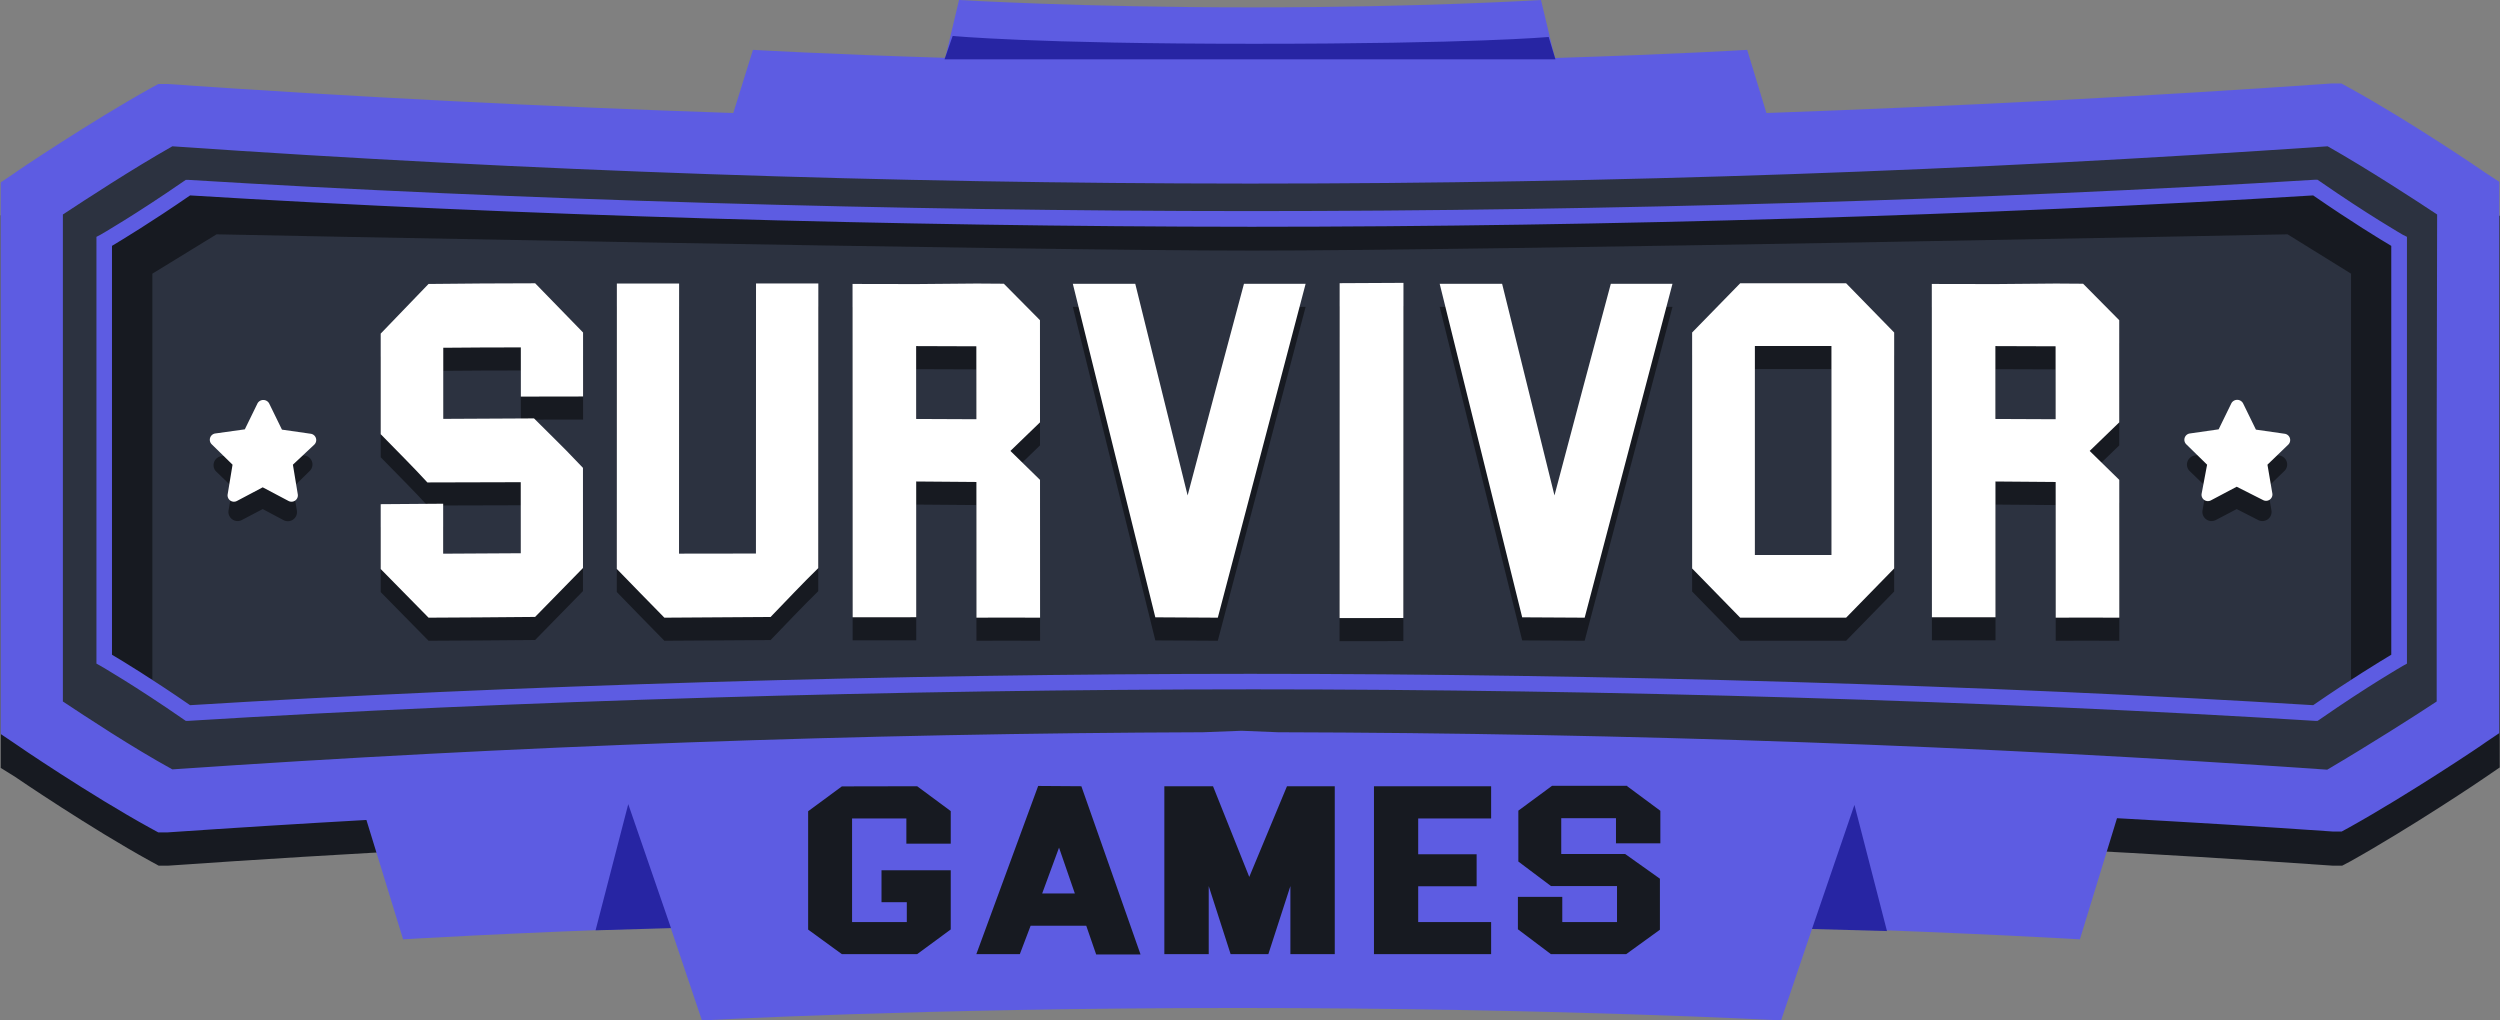 <svg xmlns="http://www.w3.org/2000/svg" viewBox="0 0 169 68.98"><rect x="0" y="0" width="169" height="68.98" fill="#808080" stroke="none"/><defs><style>.cls-1,.cls-6{fill:#fff;}.cls-1{fill-opacity:0;}.cls-2{fill:#171a21;}.cls-3{fill:#2c3240;}.cls-4{fill:#5d5ce2;}.cls-5{fill:#2725a3;}</style></defs><title>survivor</title><g id="Layer_13" data-name="Layer 13"><g id="survivor"><rect class="cls-1" y="0.5" width="169" height="68"/><path class="cls-2" d="M168,13.97c-.2-.15-5.14-3.5-9.18-5.72l-.55-.31h-.62C133.51,9.67,109,10.5,84.75,10.5h0c-24.39,0-49.1-.87-73.43-2.55L10.7,7.9l-.55.31c-4,2.23-9,5.57-9.18,5.72l-.92.63V51.91L1,52.5c.2.14,5.14,3.5,9.18,5.72l.55.3h.62c24.33-1.7,49-2.55,73.43-2.55h0c24.24,0,48.77.87,72.93,2.55h.62l.55-.29c4-2.23,9-5.58,9.18-5.72l.92-.63V14.6ZM164.75,34.5V49.71c-1.51,1-4.66,3.06-7.4,4.61-24.22-1.68-48.81-2.52-73.1-2.52h0c-24.12,0-48.54.86-72.6,2.52-2.75-1.55-5.89-3.61-7.4-4.61V16.79c1.52-1,4.65-3.06,7.4-4.61,24.07,1.66,48.49,2.51,72.6,2.52h0c24.29,0,48.88-.85,73.1-2.52,2.75,1.55,5.89,3.61,7.4,4.61Z"/><polygon class="cls-3" points="88.81 10.92 13.06 7.77 2.55 13.85 2.15 45.95 12.03 54.14 91.75 52.1 156.59 55.23 167.59 46.98 167.59 14.03 156.59 7.85 88.81 10.92"/><path class="cls-2" d="M155.68,12.72,84.62,15.05,13.54,12.72l-6.49,3.6V44.56l3.25,1.38V18.5l4.34-2.66s54.18,1.1,70,1.1h0c15.79,0,70-1.1,70-1.1l4.29,2.66V45.94l3.24-1.38V16.32Z"/><path class="cls-4" d="M162.43,15.87s-2.38-1.37-5.62-3.62l-.15-.1h-.17c-21.82,1.35-48,2.12-71.88,2.12s-50.06-.77-71.88-2.11h-.17l-.15.1c-3.24,2.24-5.6,3.6-5.62,3.61l-.27.14V44.86l.27.15s2.38,1.37,5.62,3.62l.15.1h.17c21.85-1.35,48.09-2.13,72-2.13h0c23.83,0,50,.78,71.77,2.13h.17l.15-.1c3.24-2.25,5.6-3.61,5.62-3.62l.27-.15V16.01Zm-.78,16.14V44.26c-.7.42-2.7,1.63-5.28,3.41-21.83-1.35-48-2.12-71.86-2.12h0c-23.8,0-49.89.78-71.66,2.12-2.58-1.78-4.58-3-5.28-3.41V16.62c.7-.42,2.7-1.63,5.28-3.41,21.77,1.34,47.86,2.11,71.66,2.12h.21c23.79,0,49.88-.78,71.65-2.12,2.58,1.78,4.58,3,5.28,3.41Z"/><path class="cls-4" d="M168,11.67c-.2-.15-5.14-3.51-9.18-5.73l-.55-.3h-.62c-12.68.89-25.46,1.54-38.24,2l-1.3-4.27s-4.91.3-13,.55L104.17,0s-8,.5-19.53.5S64.83,0,64.83,0L63.9,3.91c-8.08-.25-13-.54-13-.54L49.57,7.64C36.78,7.21,24,6.56,11.32,5.68H10.7l-.55.3c-4,2.23-9,5.58-9.18,5.73l-.92.62V49.62l.92.62c.2.15,5.14,3.51,9.18,5.73l.55.3h.62q6.7-.46,13.45-.84l2.48,8.07s6.72-.42,18.08-.81l2.12,6.29s14.9-.84,36.22-.84,36.73.84,36.73.84l2.12-6.27c11.31.38,18.08.79,18.08.79l2.51-8.19c4.87.27,9.73.56,14.57.9h.62l.55-.3c4-2.23,9-5.58,9.18-5.73l.92-.62V12.29Zm-3.28,18V47.42c-1.51,1-4.66,3-7.4,4.61C133.83,50.4,110,49.56,86.39,49.5l-2.46-.1-2.61.1c-23.17.08-46.58.92-69.67,2.51-2.75-1.51-5.89-3.59-7.4-4.59V14.5c1.52-1,4.65-3.05,7.4-4.61,24.07,1.67,48.49,2.51,72.6,2.52h.5c24.12,0,48.54-.86,72.6-2.52,2.75,1.56,5.89,3.61,7.4,4.61Z"/><polygon class="cls-5" points="122.49 62.8 127.56 62.94 125.36 54.41 122.49 62.8"/><polygon class="cls-5" points="40.26 62.89 45.36 62.74 42.47 54.36 40.26 62.89"/><path class="cls-5" d="M84.74,2.96c-14.94,0-20.34-.53-20.34-.53l-.55,1.58h41.3l-.46-1.51S99.67,2.96,84.74,2.96Z"/><path class="cls-2" d="M62,53.15l2.27,1.68v2.2h-3v-1.7H57.6v7h3.7V60.99H59.59V58.83h4.68v4L62,64.5H56.91l-2.28-1.66v-8l2.28-1.68Zm11.1,0,4,11.37h-3l-.67-1.94H69.67l-.73,1.92H66l4.18-11.37Zm-.44,7.25-1.07-3.1-1.14,3.1Zm11.79-1.12L82,53.15H78.71V64.5h3V59.9l1.48,4.6h2.55l1.49-4.6v4.6h3V53.15H87Zm8.43,5.22h7.92V62.33H95.87V59.91h3.95V57.75H95.87V55.33h4.93V53.15H92.88ZM110,53.12h-5.08l-2.28,1.68v3.44l2.21,1.66h4.46v2.43h-3.7v-1.7h-3v2.19l2.23,1.68h5.09l2.28-1.65V59.4l-.83-.59-1.52-1.08h-4.32V55.31h3.7v1.7h3v-2.2L110,53.15Z"/><path class="cls-2" d="M151.81,29.133l.7,1.43,1.57.23a.61.61,0,0,1,.34,1.05l-1.14,1.1.27,1.56a.62.62,0,0,1-.9.65l-1.45-.74-1.41.74a.62.62,0,0,1-.9-.65l.27-1.56-1.14-1.1a.62.62,0,0,1,.34-1.05l1.57-.23.7-1.43a.65.65,0,0,1,1.18,0Z"/><path class="cls-6" d="M151.64,27.283l.86,1.76,1.95.28a.43.43,0,0,1,.24.73l-1.41,1.36.33,1.94a.43.43,0,0,1-.63.45l-1.78-.9-1.74.92a.43.43,0,0,1-.63-.45l.37-1.96-1.41-1.38a.43.43,0,0,1,.24-.73l1.95-.28.86-1.76a.45.45,0,0,1,.8.02Z"/><path class="cls-2" d="M18.32,29.133l.7,1.43,1.57.23a.61.61,0,0,1,.34,1.05l-1.13,1.11.27,1.56a.62.62,0,0,1-.9.65l-1.41-.75-1.41.74a.62.62,0,0,1-.9-.65l.27-1.56-1.14-1.1a.62.62,0,0,1,.34-1l1.57-.23.7-1.43a.64.64,0,0,1,1.13-.05Z"/><path class="cls-6" d="M18.2,27.283l.86,1.76,1.95.28a.43.43,0,0,1,.24.73l-1.45,1.36.33,2a.43.43,0,0,1-.63.45l-1.74-.92-1.74.92a.43.43,0,0,1-.63-.45l.33-2-1.41-1.38a.43.43,0,0,1,.24-.73l2-.28.86-1.76a.45.45,0,0,1,.79.02Z"/><path class="cls-2" d="M36.177,20.71c1.089,1.112,2.159,2.22,3.238,3.327q0,2.163.001,4.326-2.104-.001-4.207.007-0-1.663-.001-3.326-2.622 0-5.243.025 0,2.403.001,4.807,3.066-.023,6.133-.032c.73.731,1.459,1.44,2.179,2.168h0q.565.584,1.13,1.175.001,3.385.002,6.77c-1.079,1.092-2.138,2.197-3.237,3.307-2.398.02-4.806.044-7.203.051q-1.618-1.638-3.235-3.289-0-2.192,0-4.384,2.111-.014,4.223-.031 0,1.689 0,3.378,2.621-.008,5.245-.03-0-2.402-.001-4.803-3.157.009-6.312.017c-.999-1.093-2.107-2.182-3.155-3.262q0-3.4,0-6.799,1.617-1.684,3.233-3.356C31.373,20.731,33.78,20.71,36.177,20.71Z"/><path class="cls-2" d="M51.101,38.979q-2.6.011-5.199.007c.002-5.445.004-12.481.006-18.261h-4.208c-.002,6.114-.004,13.506-.005,19.294,1.079,1.102,2.138,2.209,3.217,3.296,2.389-.011,4.788-.026,7.179-.047,1.08-1.115,2.141-2.249,3.222-3.303.002-5.769.004-13.159.006-19.241H51.107C51.105,26.495,51.103,33.537,51.101,38.979Z"/><path class="cls-2" d="M94.874,20.681l-4.314.022L90.555,43.343l4.312-.006Z"/><path class="cls-2" d="M143.263,33.999q-1.001-.985-2.001-1.956 1-.96,2-1.933l-.002-6.905q-1.221-1.245-2.442-2.465-.915-.008-1.83-.013-2.05.011-4.1.036c-.884-.005-2.842-.007-4.298-.008.002,7.147.004,15.669.007,22.532q2.149.006,4.299-.002-.002-4.588-.003-9.176,2.035.017,4.07.033.001,4.586.003,9.172c1.431-.007,2.87-.006,4.301.001Q143.264,38.657,143.263,33.999ZM134.89,29.882q-.001-2.463-.002-4.926,2.035.002,4.07.014.001,2.465.002,4.93Q136.925,29.889,134.89,29.882Z"/><path class="cls-2" d="M124.798,20.71h-7.162l-3.248,3.327V39.987l3.248,3.327h7.162l3.248-3.327V24.037Zm-.993,18.366h-5.175V24.951h5.175Z"/><path class="cls-2" d="M80.283,35.05c-.887-3.579-2.695-10.891-3.539-14.305H72.523l5.577,22.546,4.224.024,5.936-22.57H84.092C83.19,24.111,81.227,31.446,80.283,35.05Z"/><path class="cls-2" d="M105.082,35.05c-.887-3.579-2.695-10.891-3.539-14.305H97.323l5.577,22.546,4.224.024,5.936-22.57H108.891C107.989,24.111,106.026,31.446,105.082,35.05Z"/><path class="cls-2" d="M70.305,33.999q-1.001-.985-2.001-1.956Q69.304,31.083,70.304,30.11l-.002-6.905q-1.221-1.245-2.442-2.465-.915-.008-1.83-.013-2.05.011-4.1.036c-.884-.005-2.842-.007-4.298-.008.002,7.147.004,15.669.007,22.532q2.149.006,4.299-.002-.002-4.588-.003-9.176,2.035.017,4.07.033.001,4.586.003,9.172c1.431-.007,2.87-.006,4.301.001Q70.307,38.657,70.305,33.999ZM61.933,29.882q-.001-2.463-.002-4.926,2.035.002,4.07.014.001,2.465.002,4.93Q63.968,29.889,61.933,29.882Z"/><path class="cls-6" d="M36.177,19.15c1.089,1.112,2.159,2.22,3.238,3.327q0,2.163.001,4.326-2.104-.001-4.207.007-0-1.663-.001-3.326-2.622 0-5.243.025 0,2.403.001,4.807,3.066-.023,6.133-.032c.73.731,1.459,1.44,2.179,2.168h0q.565.584,1.13,1.175.001,3.385.002,6.77c-1.079,1.092-2.138,2.197-3.237,3.307-2.398.02-4.806.044-7.203.051q-1.618-1.638-3.235-3.289-0-2.192,0-4.384,2.111-.014,4.223-.031 0,1.689 0,3.378,2.621-.008,5.245-.03-0-2.402-.001-4.803-3.157.009-6.312.017c-.999-1.093-2.107-2.182-3.155-3.262q0-3.4,0-6.799,1.617-1.684,3.233-3.356C31.373,19.171,33.78,19.15,36.177,19.15Z"/><path class="cls-6" d="M51.101,37.419q-2.6.011-5.199.007c.002-5.445.004-12.481.006-18.261h-4.208c-.002,6.114-.004,13.506-.005,19.294,1.079,1.102,2.138,2.209,3.217,3.296,2.389-.01,4.788-.026,7.179-.047,1.08-1.115,2.141-2.249,3.222-3.303.002-5.769.004-13.159.006-19.241H51.107C51.105,24.935,51.103,31.977,51.101,37.419Z"/><path class="cls-6" d="M94.874,19.121l-4.314.022L90.555,41.783l4.312-.006Z"/><path class="cls-6" d="M143.263,32.439q-1.001-.985-2.001-1.956 1-.96,2-1.933l-.002-6.905q-1.221-1.245-2.442-2.465-.915-.008-1.83-.013-2.05.011-4.1.036c-.884-.005-2.842-.007-4.298-.008.002,7.147.004,15.669.007,22.532q2.149.006,4.299-.002-.002-4.588-.003-9.176,2.035.017,4.07.033.001,4.586.003,9.172c1.431-.007,2.87-.006,4.301.001Q143.264,37.097,143.263,32.439ZM134.89,28.322q-.001-2.463-.002-4.926,2.035.002,4.07.014.001,2.465.002,4.93Q136.925,28.329,134.89,28.322Z"/><path class="cls-6" d="M124.798,19.15h-7.162l-3.248,3.327V38.428l3.248,3.327h7.162l3.248-3.327V22.477Zm-.993,18.366h-5.175V23.391h5.175Z"/><path class="cls-6" d="M80.283,33.49c-.887-3.579-2.695-10.891-3.539-14.305H72.523l5.577,22.546,4.224.024,5.936-22.57H84.092C83.19,22.551,81.227,29.886,80.283,33.49Z"/><path class="cls-6" d="M105.082,33.49c-.887-3.579-2.695-10.891-3.539-14.305H97.323l5.577,22.546,4.224.024,5.936-22.57H108.891C107.989,22.551,106.026,29.886,105.082,33.49Z"/><path class="cls-6" d="M70.305,32.439q-1.001-.985-2.001-1.956Q69.304,29.523,70.304,28.55l-.002-6.905q-1.221-1.245-2.442-2.465-.915-.008-1.83-.013-2.05.011-4.1.036c-.884-.005-2.842-.007-4.298-.008.002,7.147.004,15.669.007,22.532q2.149.006,4.299-.002-.002-4.588-.003-9.176,2.035.017,4.07.033.001,4.586.003,9.172c1.431-.007,2.87-.006,4.301.001Q70.307,37.097,70.305,32.439ZM61.933,28.322q-.001-2.463-.002-4.926,2.035.002,4.07.014.001,2.465.002,4.93Q63.968,28.329,61.933,28.322Z"/></g></g></svg>